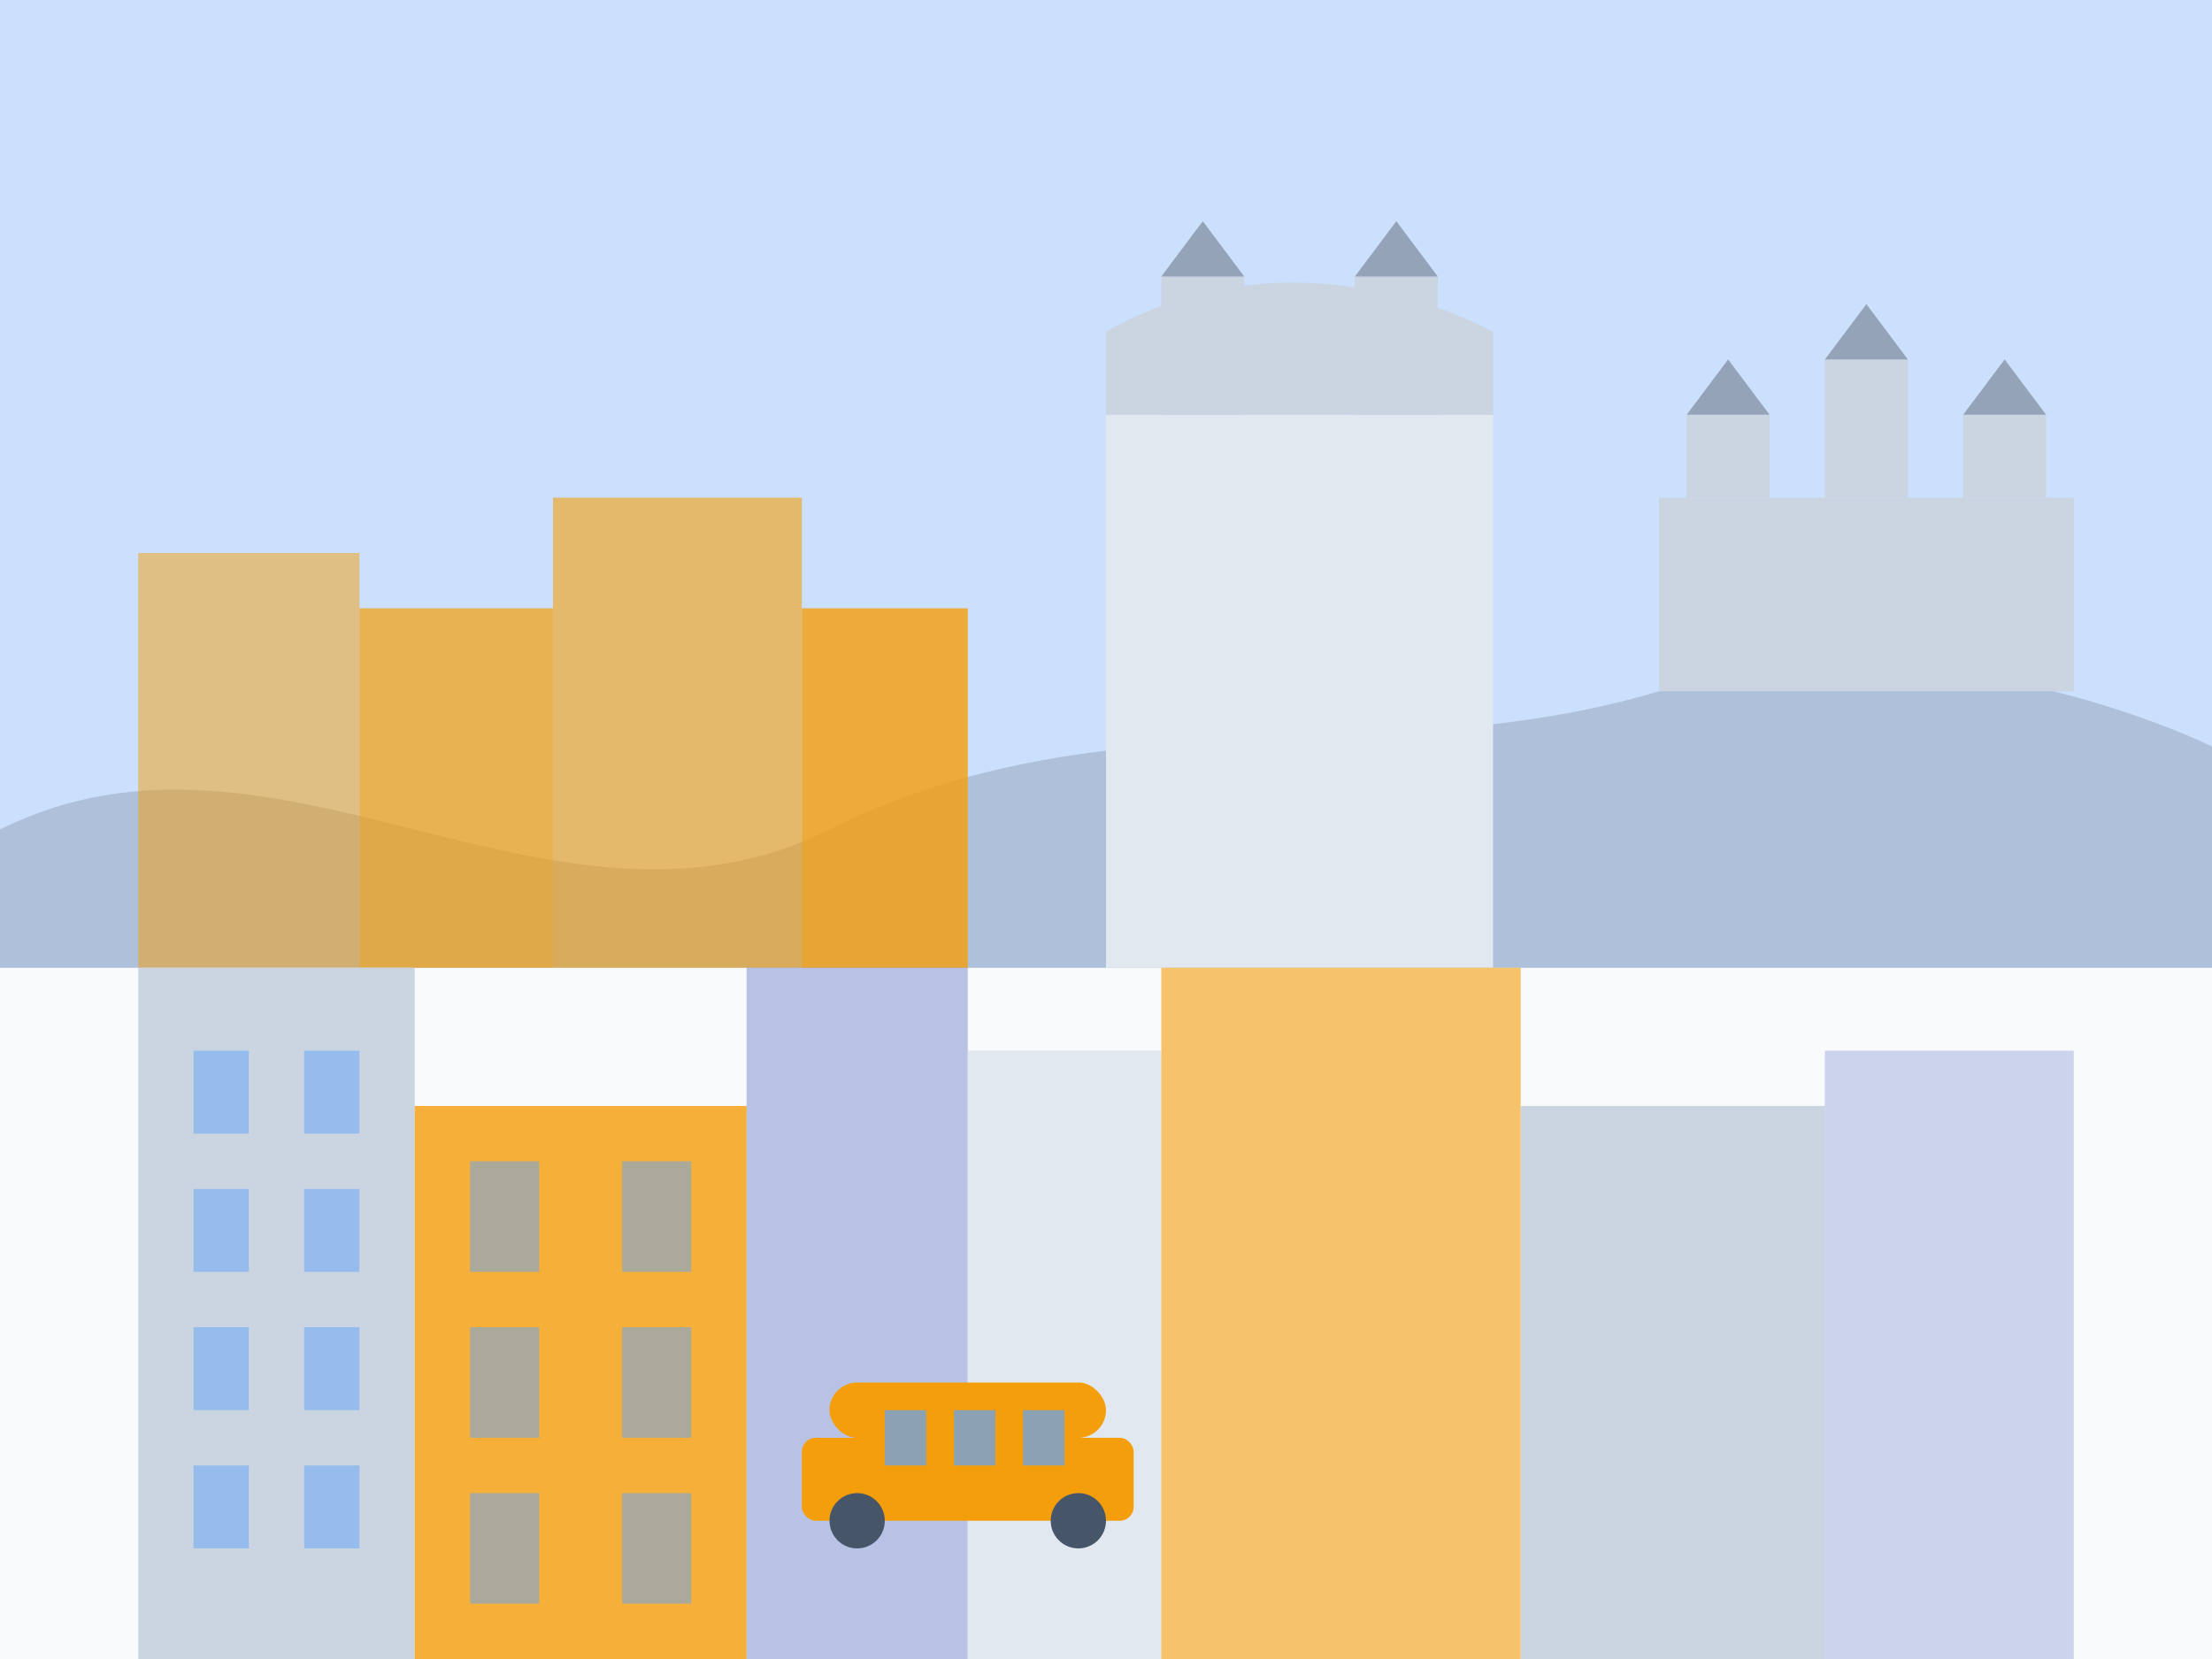 <svg width="800" height="600" viewBox="0 0 800 600" fill="none" xmlns="http://www.w3.org/2000/svg">
  <rect width="800" height="600" fill="#F8FAFC"/>
  
  <!-- Sky -->
  <rect width="800" height="350" fill="#60A5FA" fill-opacity="0.3"/>
  
  <!-- Hills -->
  <path d="M0 300C100 250 200 350 300 300C400 250 500 280 600 250C700 220 800 270 800 270V350H0V300Z" fill="#94A3B8" fill-opacity="0.5"/>
  
  <!-- Alfama Buildings - Background -->
  <rect x="50" y="200" width="80" height="150" fill="#F59E0B" fill-opacity="0.5"/>
  <rect x="130" y="220" width="70" height="130" fill="#F59E0B" fill-opacity="0.7"/>
  <rect x="200" y="180" width="90" height="170" fill="#F59E0B" fill-opacity="0.6"/>
  <rect x="290" y="220" width="60" height="130" fill="#F59E0B" fill-opacity="0.8"/>
  
  <!-- Cathedral/Church -->
  <rect x="400" y="150" width="140" height="200" fill="#E2E8F0"/>
  <path d="M400 150H540V120C540 120 470 80 400 120V150Z" fill="#CBD5E1"/>
  <!-- Bell Towers -->
  <rect x="420" y="100" width="30" height="50" fill="#CBD5E1"/>
  <rect x="490" y="100" width="30" height="50" fill="#CBD5E1"/>
  <path d="M420 100L435 80L450 100H420Z" fill="#94A3B8"/>
  <path d="M490 100L505 80L520 100H490Z" fill="#94A3B8"/>
  
  <!-- Castle (Castelo de São Jorge) -->
  <rect x="600" y="180" width="150" height="70" fill="#CBD5E1"/>
  <!-- Castle Towers -->
  <rect x="610" y="150" width="30" height="30" fill="#CBD5E1"/>
  <rect x="660" y="130" width="30" height="50" fill="#CBD5E1"/>
  <rect x="710" y="150" width="30" height="30" fill="#CBD5E1"/>
  <!-- Tower Tops -->
  <path d="M610 150L625 130L640 150H610Z" fill="#94A3B8"/>
  <path d="M660 130L675 110L690 130H660Z" fill="#94A3B8"/>
  <path d="M710 150L725 130L740 150H710Z" fill="#94A3B8"/>
  
  <!-- Buildings - Foreground -->
  <rect x="50" y="350" width="100" height="250" fill="#CBD5E1"/>
  <rect x="150" y="400" width="120" height="200" fill="#F59E0B" fill-opacity="0.8"/>
  <rect x="270" y="350" width="80" height="250" fill="#1E40AF" fill-opacity="0.3"/>
  <rect x="350" y="380" width="70" height="220" fill="#E2E8F0"/>
  <rect x="420" y="350" width="130" height="250" fill="#F59E0B" fill-opacity="0.6"/>
  <rect x="550" y="400" width="110" height="200" fill="#CBD5E1"/>
  <rect x="660" y="380" width="90" height="220" fill="#1E40AF" fill-opacity="0.2"/>
  
  <!-- Windows and Details -->
  <!-- Building 1 -->
  <rect x="70" y="380" width="20" height="30" fill="#60A5FA" fill-opacity="0.5"/>
  <rect x="110" y="380" width="20" height="30" fill="#60A5FA" fill-opacity="0.5"/>
  <rect x="70" y="430" width="20" height="30" fill="#60A5FA" fill-opacity="0.5"/>
  <rect x="110" y="430" width="20" height="30" fill="#60A5FA" fill-opacity="0.5"/>
  <rect x="70" y="480" width="20" height="30" fill="#60A5FA" fill-opacity="0.5"/>
  <rect x="110" y="480" width="20" height="30" fill="#60A5FA" fill-opacity="0.5"/>
  <rect x="70" y="530" width="20" height="30" fill="#60A5FA" fill-opacity="0.5"/>
  <rect x="110" y="530" width="20" height="30" fill="#60A5FA" fill-opacity="0.5"/>
  
  <!-- Building 2 -->
  <rect x="170" y="420" width="25" height="40" fill="#60A5FA" fill-opacity="0.5"/>
  <rect x="225" y="420" width="25" height="40" fill="#60A5FA" fill-opacity="0.5"/>
  <rect x="170" y="480" width="25" height="40" fill="#60A5FA" fill-opacity="0.5"/>
  <rect x="225" y="480" width="25" height="40" fill="#60A5FA" fill-opacity="0.5"/>
  <rect x="170" y="540" width="25" height="40" fill="#60A5FA" fill-opacity="0.5"/>
  <rect x="225" y="540" width="25" height="40" fill="#60A5FA" fill-opacity="0.5"/>
  
  <!-- Streetcar/Tram -->
  <rect x="290" y="520" width="120" height="30" rx="5" fill="#F59E0B"/>
  <rect x="300" y="500" width="100" height="20" rx="10" fill="#F59E0B"/>
  <circle cx="310" cy="550" r="10" fill="#475569"/>
  <circle cx="390" cy="550" r="10" fill="#475569"/>
  <rect x="320" y="510" width="15" height="20" fill="#60A5FA" fill-opacity="0.7"/>
  <rect x="345" y="510" width="15" height="20" fill="#60A5FA" fill-opacity="0.7"/>
  <rect x="370" y="510" width="15" height="20" fill="#60A5FA" fill-opacity="0.7"/>
</svg>
